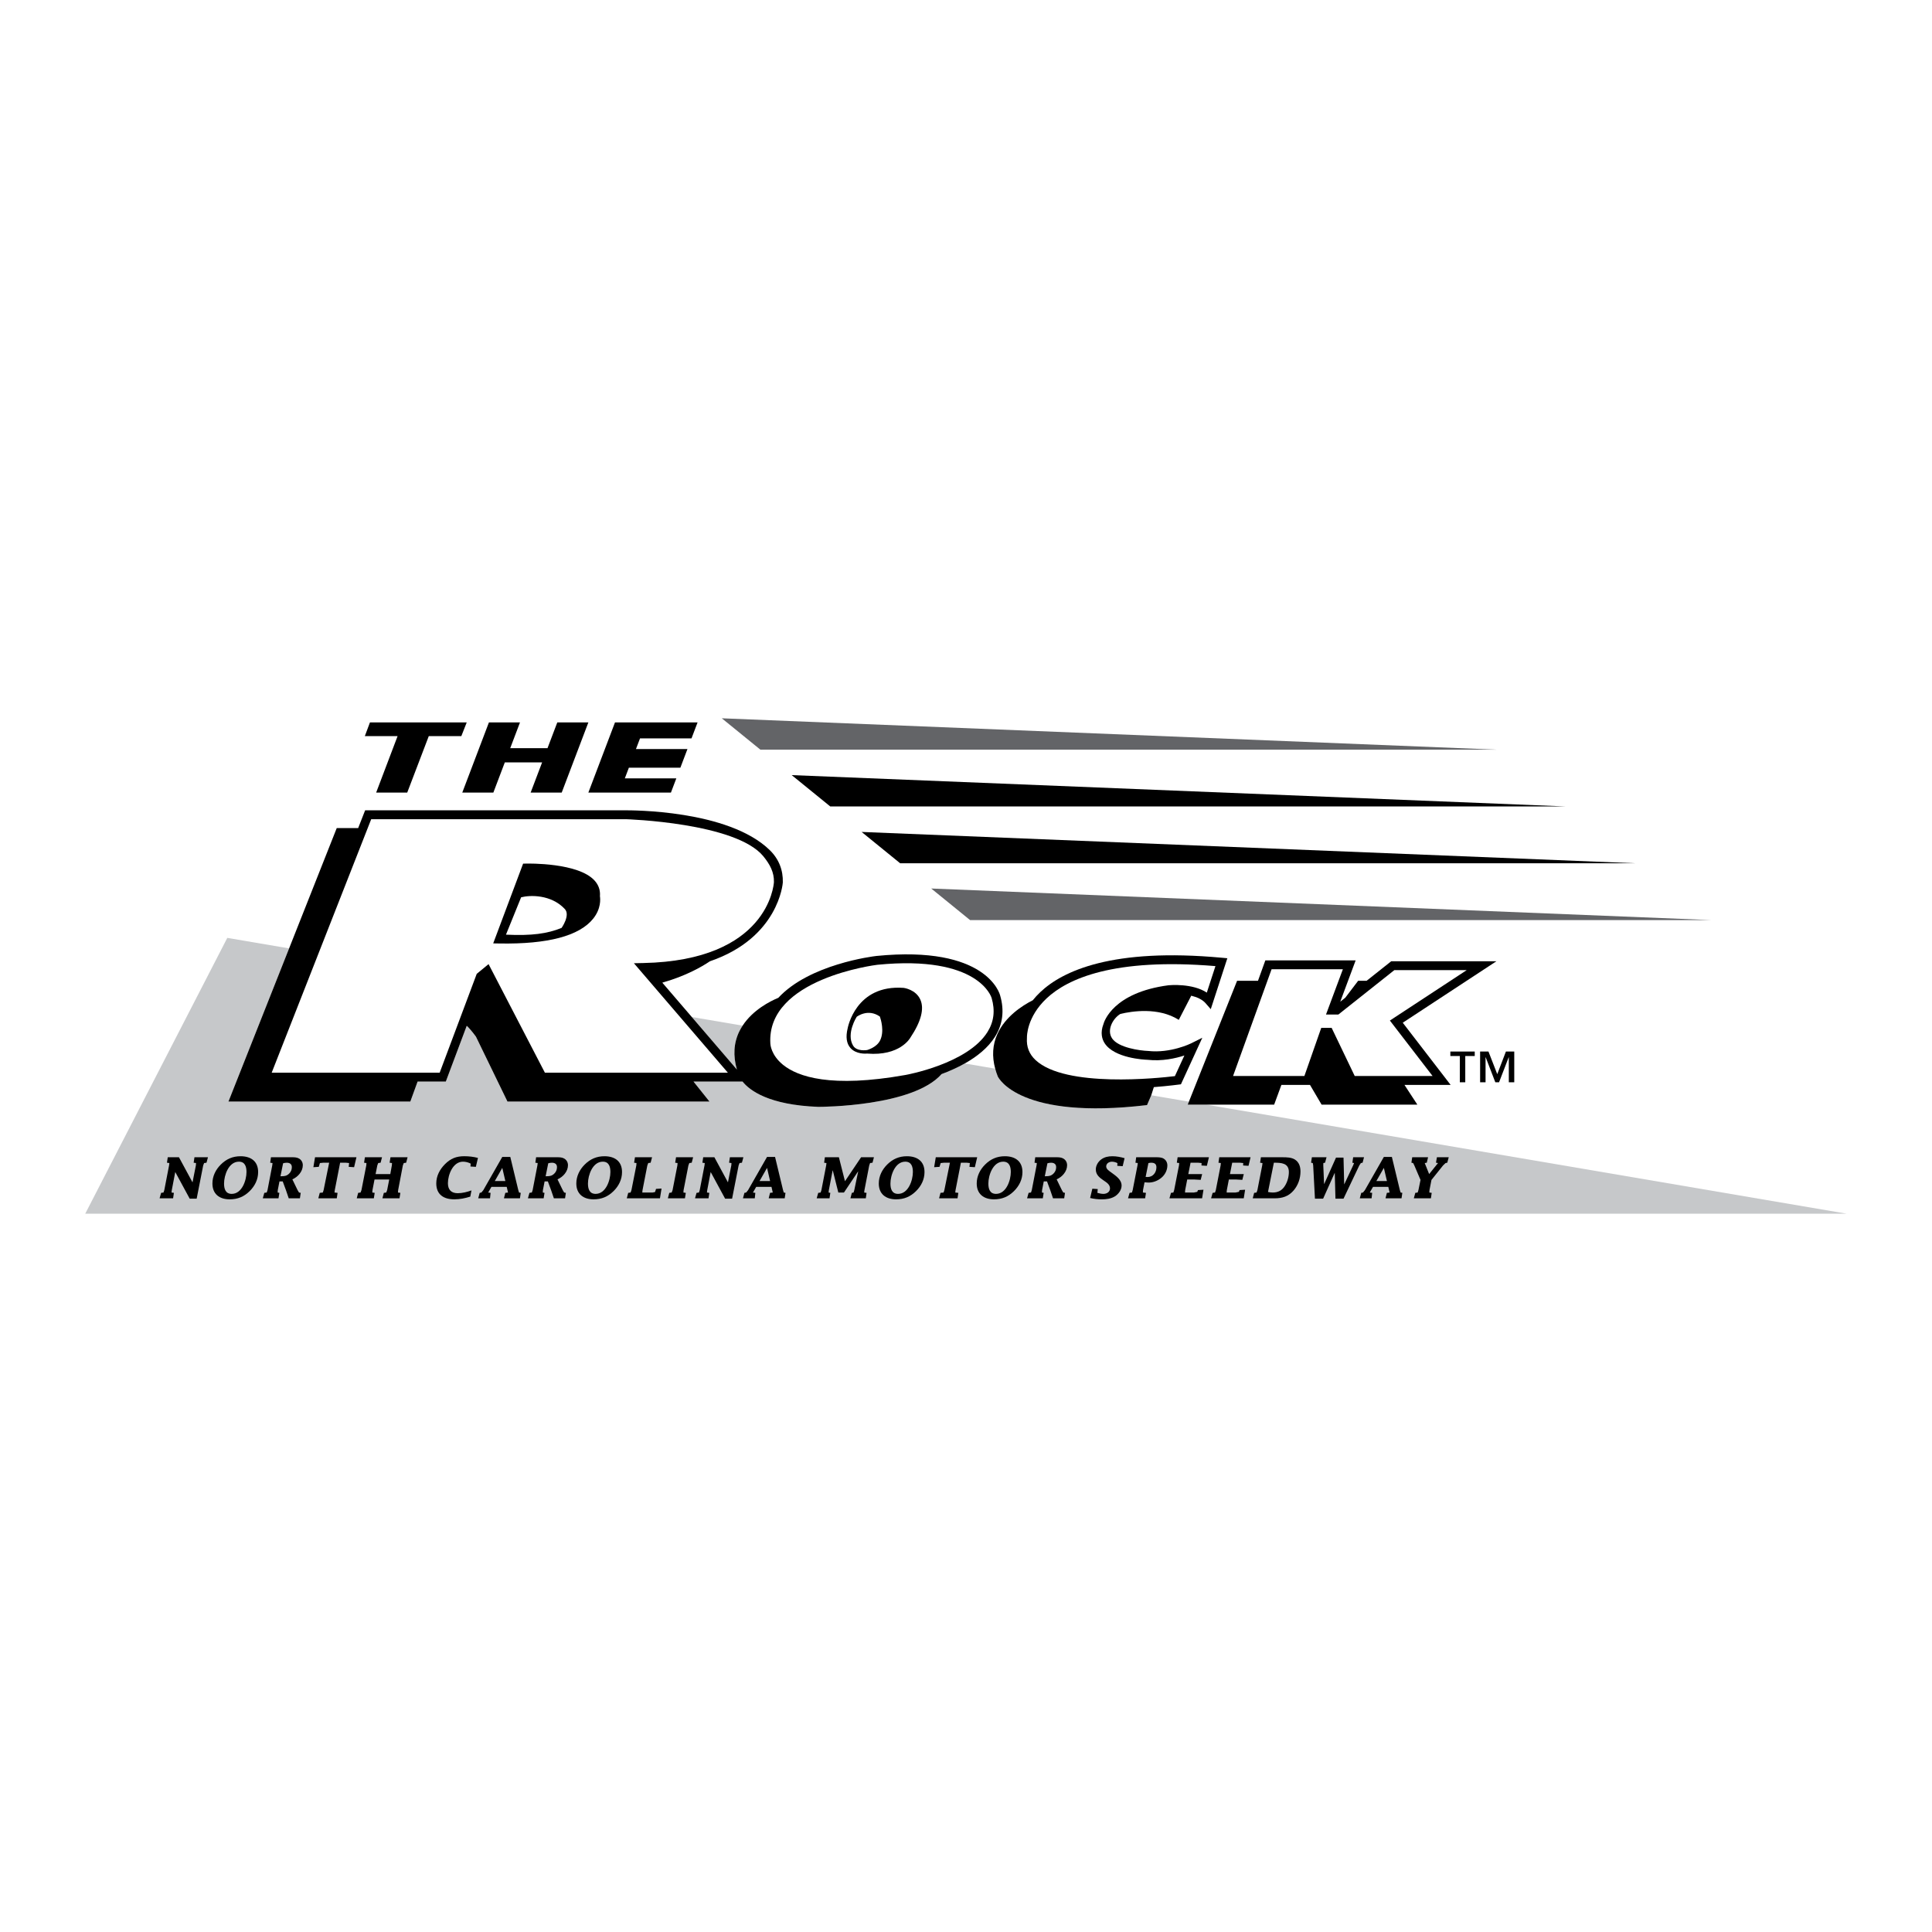 <?xml version="1.0" encoding="utf-8"?>
<!-- Generator: Adobe Illustrator 13.0.0, SVG Export Plug-In . SVG Version: 6.00 Build 14948)  -->
<!DOCTYPE svg PUBLIC "-//W3C//DTD SVG 1.0//EN" "http://www.w3.org/TR/2001/REC-SVG-20010904/DTD/svg10.dtd">
<svg version="1.0" id="Layer_1" xmlns="http://www.w3.org/2000/svg" xmlns:xlink="http://www.w3.org/1999/xlink" x="0px" y="0px"
	 width="192.756px" height="192.756px" viewBox="0 0 192.756 192.756" enable-background="new 0 0 192.756 192.756"
	 xml:space="preserve">
<g>
	<polygon fill-rule="evenodd" clip-rule="evenodd" fill="#FFFFFF" points="0,0 192.756,0 192.756,192.756 0,192.756 0,0 	"/>
	<path fill-rule="evenodd" clip-rule="evenodd" fill="#C6C8CA" d="M73.766,102.891c0.097-0.197,0.208-0.383,0.325-0.562
		l-5.074-0.863l4.504,5.248C73.122,105.326,73.202,104.043,73.766,102.891L73.766,102.891z"/>
	<path fill-rule="evenodd" clip-rule="evenodd" fill="#C6C8CA" d="M120.367,110.211h-1.869l0.119-0.299l-3.756-0.639l-0.421,0.98
		c-12.647,1.504-14.801-2.668-14.89-2.855c-0.106-0.264-0.188-0.521-0.258-0.777l-3.038-0.518c-0.764,0.43-1.564,0.779-2.316,1.059
		c-2.841,3.23-11.907,3.27-12.301,3.27c-4.933-0.188-6.842-1.635-7.554-2.525h-4.894l1.594,1.994H50.628l-3.145-6.477
		c-0.202-0.229-0.481-0.672-0.917-1.082l-2.087,5.564h-2.815L40.94,109.9H22.793l6.05-15.278l-6.166-1.05l-14.173,27.52h175.748
		L120.367,110.211L120.367,110.211z"/>
	<path fill-rule="evenodd" clip-rule="evenodd" d="M40.94,109.9l0.725-1.994h2.815l2.087-5.564c0.436,0.41,0.917,1.082,0.917,1.082
		l3.145,6.477h20.155l-1.594-1.994h4.894c0.712,0.891,2.621,2.338,7.554,2.525c0.394,0,9.46-0.039,12.301-3.27
		c0.752-0.279,1.552-0.629,2.316-1.059c1.205-0.678,2.32-1.553,3.02-2.672c0.773-1.238,0.945-2.619,0.511-4.107
		c-0.046-0.189-1.364-5.038-12.346-3.948c-0.36,0.042-6.684,0.821-9.786,4.175c-0.831,0.346-2.537,1.209-3.562,2.777
		c-0.117,0.18-0.228,0.365-0.325,0.562c-0.564,1.152-0.644,2.436-0.245,3.822l-4.504-5.248l-2.939-3.424
		c2.334-0.662,3.925-1.576,4.748-2.132c6.874-2.35,7.271-7.795,7.275-7.864c0.033-1.212-0.377-2.322-1.302-3.225
		c-4.148-4.05-13.937-3.969-14.372-3.974H36.43l-0.695,1.772h-2.138l-4.753,12.005l-6.05,15.278H40.94L40.94,109.9z"/>
	<polygon fill-rule="evenodd" clip-rule="evenodd" points="120.367,110.211 127.122,110.211 127.846,108.24 130.698,108.24 
		131.857,110.211 141.41,110.211 140.123,108.24 144.729,108.24 139.953,102.037 149.297,95.904 138.803,95.904 136.347,97.854 
		135.502,97.854 134.218,99.543 133.718,99.939 135.254,95.816 126.244,95.816 125.509,97.854 123.424,97.854 118.617,109.912 
		118.498,110.211 120.367,110.211 	"/>
	<path fill-rule="evenodd" clip-rule="evenodd" d="M114.44,110.254l0.421-0.98l0.258-0.812c1.38-0.102,2.702-0.281,2.702-0.281
		l2.133-4.643l-1.127,0.562c-0.02,0.012-2.044,1.002-4.271,0.754c-0.818-0.029-2.973-0.32-3.602-1.252
		c-0.566-0.838,0.09-2.006,0.827-2.443c1.133-0.271,3.791-0.697,5.826,0.592l1.244-2.41c0.566,0.139,1.102,0.371,1.433,0.752
		l0.514,0.592l1.654-5.081l-0.552-0.051c-10.914-1.005-15.871,1.31-18.108,3.429c-0.284,0.27-0.532,0.541-0.748,0.811
		c-1.067,0.543-2.747,1.629-3.537,3.375c-0.482,1.068-0.55,2.227-0.215,3.455c0.07,0.256,0.151,0.514,0.258,0.777
		C99.64,107.586,101.793,111.758,114.44,110.254L114.44,110.254z"/>
	<polygon fill-rule="evenodd" clip-rule="evenodd" points="40.63,79.074 42.78,73.44 46.028,73.44 46.565,72.076 36.91,72.076 
		36.401,73.44 39.668,73.44 37.53,79.074 40.63,79.074 	"/>
	<polygon fill-rule="evenodd" clip-rule="evenodd" points="55.601,72.076 54.625,74.645 50.905,74.645 51.88,72.076 48.78,72.076 
		46.122,79.074 49.223,79.074 50.366,76.062 54.087,76.062 52.943,79.074 56.043,79.074 58.701,72.076 55.601,72.076 	"/>
	<polygon fill-rule="evenodd" clip-rule="evenodd" points="62.34,77.656 62.743,76.593 67.881,76.593 68.587,74.733 63.45,74.733 
		63.854,73.67 68.991,73.67 69.597,72.076 61.358,72.076 58.701,79.074 66.939,79.074 67.478,77.656 62.34,77.656 	"/>
	<polygon fill-rule="evenodd" clip-rule="evenodd" points="163.229,86.131 85.964,83.003 89.812,86.131 163.229,86.131 	"/>
	<polygon fill-rule="evenodd" clip-rule="evenodd" points="156.26,80.461 78.988,77.333 82.837,80.461 156.26,80.461 	"/>
	<polygon fill-rule="evenodd" clip-rule="evenodd" fill="#636467" points="149.291,74.792 72.013,71.664 75.861,74.792 
		149.291,74.792 	"/>
	<polygon fill-rule="evenodd" clip-rule="evenodd" fill="#636467" points="170.787,91.8 92.909,88.647 96.787,91.8 170.787,91.8 	
		"/>
	<path fill-rule="evenodd" clip-rule="evenodd" fill="#FFFFFF" d="M43.867,107.021h-16.76l9.928-25.29h25.387
		c0.098,0.001,10.998,0.343,13.739,3.703c0.67,0.822,1.081,1.607,1.054,2.575c-0.019,0.307-0.608,7.819-13.031,8.073l-0.938,0.02
		l9.373,10.92H54.364l-5.62-10.833l-1.18,0.971L43.867,107.021L43.867,107.021z"/>
	<path fill-rule="evenodd" clip-rule="evenodd" fill="#FFFFFF" d="M90.338,107.25c-7.428,1.324-10.741,0.18-12.213-1.012
		c-1.215-0.984-1.264-2.061-1.266-2.105c-0.412-6.516,10.57-7.864,10.681-7.877c10.124-1.004,11.379,3.258,11.395,3.316
		c0.364,1.252,0.23,2.361-0.412,3.389C96.536,106.146,90.4,107.238,90.338,107.25L90.338,107.25z"/>
	<path fill-rule="evenodd" clip-rule="evenodd" d="M90.171,98.562c-4.811-0.363-5.594,4-5.602,4.045
		c-0.205,0.846-0.112,1.506,0.277,1.947c0.566,0.643,1.547,0.574,1.674,0.562c3.25,0.264,4.271-1.521,4.313-1.598
		c1.066-1.6,1.401-2.881,0.985-3.797C91.37,98.732,90.22,98.57,90.171,98.562L90.171,98.562z"/>
	<path fill-rule="evenodd" clip-rule="evenodd" fill="#FFFFFF" d="M85.111,104.32c-0.711-1.199,0.362-2.873,0.362-2.873l0,0
		c0.046-0.035,1.129-0.855,2.313-0.023c0.089,0.254,0.474,1.469,0.019,2.385c-0.351,0.705-1.292,0.953-1.292,0.953l-0.018,0.002
		C86.487,104.766,85.476,104.934,85.111,104.32L85.111,104.32z"/>
	<polygon fill-rule="evenodd" clip-rule="evenodd" points="149.382,107.168 150.245,104.912 151.078,104.912 151.078,107.979 
		150.535,107.979 150.535,105.486 150.521,105.486 149.561,107.979 149.188,107.979 148.229,105.486 148.214,105.486 
		148.214,107.979 147.671,107.979 147.671,104.912 148.504,104.912 149.382,107.168 	"/>
	<polygon fill-rule="evenodd" clip-rule="evenodd" points="147.135,105.359 146.19,105.359 146.19,107.979 145.647,107.979 
		145.647,105.359 144.702,105.359 144.702,104.912 147.135,104.912 147.135,105.359 	"/>
	<polygon fill-rule="evenodd" clip-rule="evenodd" fill="#FFFFFF" points="135.161,107.354 132.857,102.549 131.822,102.549 
		130.139,107.354 123.022,107.354 126.866,96.702 133.979,96.702 132.296,101.219 133.53,101.219 139.111,96.791 146.333,96.791 
		138.669,101.82 142.929,107.354 135.161,107.354 	"/>
	<path fill-rule="evenodd" clip-rule="evenodd" fill="#FFFFFF" d="M120.404,99.033c-1.428-0.945-3.702-0.746-3.812-0.734
		c-5.555,0.727-6.438,3.641-6.498,3.865c-0.347,0.895-0.131,1.537,0.117,1.92c0.971,1.496,3.944,1.641,4.281,1.652
		c1.443,0.162,2.787-0.141,3.673-0.428l-0.946,2.057c-1.595,0.195-10.908,1.189-13.895-1.596c-0.644-0.602-0.927-1.326-0.866-2.217
		l0.002-0.023l-0.001-0.023c-0.002-0.08-0.034-2.027,1.969-3.906c2.072-1.945,6.677-4.058,16.837-3.212L120.404,99.033
		L120.404,99.033z"/>
	<path fill-rule="evenodd" clip-rule="evenodd" d="M59.181,91.657c0.8-0.999,0.718-1.97,0.674-2.245
		c0.049-0.589-0.13-1.115-0.539-1.564c-1.634-1.793-6.615-1.692-6.827-1.688l-0.299,0.007l-2.983,7.955l0.628,0.01
		C54.654,94.213,57.798,93.38,59.181,91.657L59.181,91.657z"/>
	<path fill-rule="evenodd" clip-rule="evenodd" fill="#FFFFFF" d="M50.48,93.251l1.511-3.726l0,0
		c0.868-0.231,2.982-0.302,4.357,1.164c0.583,0.621-0.32,1.889-0.32,1.889C54.596,93.156,53.062,93.371,50.48,93.251L50.48,93.251z"
		/>
	<polygon fill-rule="evenodd" clip-rule="evenodd" points="16.868,116.275 16.896,116.037 16.658,116.004 16.737,115.459 
		17.854,115.459 19.208,117.963 19.542,116.275 19.559,116.037 19.321,116.004 19.401,115.459 20.749,115.459 20.602,116.004 
		20.364,116.037 20.273,116.275 19.622,119.59 18.925,119.59 17.485,116.932 17.14,118.74 17.112,118.979 17.35,119.012 
		17.27,119.557 15.922,119.557 16.075,119.012 16.312,118.979 16.392,118.74 16.868,116.275 	"/>
	<path fill-rule="evenodd" clip-rule="evenodd" d="M22.037,116.18c0.549-0.545,1.184-0.822,1.96-0.822
		c1.026,0,1.757,0.492,1.757,1.58c0,0.738-0.329,1.389-0.844,1.898c-0.566,0.561-1.201,0.822-1.995,0.822
		c-1.009,0-1.722-0.521-1.722-1.582C21.193,117.346,21.521,116.689,22.037,116.18L22.037,116.18z"/>
	<path fill-rule="evenodd" clip-rule="evenodd" fill="#C6C8CA" d="M23.119,119.113c1.015,0,1.474-1.342,1.474-2.182
		c0-0.525-0.142-1.031-0.76-1.031c-1.014,0-1.479,1.344-1.479,2.182C22.354,118.609,22.496,119.113,23.119,119.113L23.119,119.113z"
		/>
	<path fill-rule="evenodd" clip-rule="evenodd" d="M27.162,116.275l0.028-0.238l-0.232-0.033l0.074-0.545h2.125
		c0.232,0,0.487,0.012,0.691,0.137c0.238,0.146,0.363,0.385,0.363,0.662c0,0.623-0.493,1.168-1.042,1.406l0.521,1.076l0.142,0.238
		l0.17,0.033l-0.08,0.545h-1.116l-0.277-0.816l-0.323-0.873h-0.323l-0.17,0.873l-0.011,0.238l0.17,0.033l-0.085,0.545h-1.569
		l0.153-0.545l0.238-0.033l0.08-0.238L27.162,116.275L27.162,116.275z"/>
	<path fill-rule="evenodd" clip-rule="evenodd" fill="#C6C8CA" d="M28.097,117.352c0.317,0,0.532-0.039,0.765-0.277
		c0.17-0.17,0.255-0.385,0.255-0.629c0-0.316-0.221-0.441-0.51-0.441c-0.125,0-0.244,0.021-0.363,0.057l-0.261,1.291H28.097
		L28.097,117.352z"/>
	<polygon fill-rule="evenodd" clip-rule="evenodd" points="32.247,116.004 31.918,116.037 31.805,116.416 31.266,116.451 
		31.431,115.459 35.562,115.459 35.329,116.451 34.791,116.416 34.83,116.037 34.513,116.004 33.935,116.004 33.402,118.74 
		33.374,118.979 33.68,119.012 33.601,119.557 31.759,119.557 31.901,119.012 32.207,118.979 32.286,118.74 32.841,116.004 
		32.247,116.004 	"/>
	<polygon fill-rule="evenodd" clip-rule="evenodd" points="37.162,118.74 37.145,118.979 37.383,119.012 37.298,119.557 
		35.592,119.557 35.734,119.012 35.972,118.979 36.062,118.74 36.544,116.275 36.562,116.037 36.323,116.004 36.408,115.459 
		38.114,115.459 37.972,116.004 37.734,116.037 37.644,116.275 37.473,117.137 38.941,117.137 39.094,116.275 39.111,116.037 
		38.873,116.004 38.958,115.459 40.664,115.459 40.522,116.004 40.284,116.037 40.193,116.275 39.723,118.74 39.706,118.979 
		39.944,119.012 39.859,119.557 38.153,119.557 38.295,119.012 38.533,118.979 38.624,118.74 38.833,117.68 37.366,117.68 
		37.162,118.74 	"/>
	<path fill-rule="evenodd" clip-rule="evenodd" d="M47.477,116.416l-0.539-0.033l0.023-0.289c-0.238-0.125-0.504-0.193-0.771-0.193
		c-1.002,0-1.501,1.305-1.501,2.148c0,0.641,0.323,0.998,0.98,0.998c0.448,0,0.952-0.125,1.371-0.279l-0.119,0.619
		c-0.521,0.164-1.048,0.271-1.592,0.271c-1.048,0-1.802-0.465-1.802-1.592c0-0.742,0.351-1.4,0.867-1.916
		c0.561-0.561,1.122-0.793,1.921-0.793c0.459,0,0.924,0.051,1.371,0.17L47.477,116.416L47.477,116.416z"/>
	<polygon fill-rule="evenodd" clip-rule="evenodd" points="48.708,118.979 48.946,119.012 48.89,119.557 47.711,119.557 
		47.858,119.012 48.028,118.979 48.221,118.74 50.113,115.426 50.912,115.426 51.711,118.74 51.785,118.979 51.955,119.012 
		51.875,119.557 50.277,119.557 50.414,119.012 50.686,118.979 50.555,118.412 49.031,118.412 48.708,118.979 	"/>
	<polygon fill-rule="evenodd" clip-rule="evenodd" fill="#C6C8CA" points="50.419,117.834 50.113,116.52 49.365,117.834 
		50.419,117.834 	"/>
	<path fill-rule="evenodd" clip-rule="evenodd" d="M53.617,116.275l0.028-0.238l-0.232-0.033l0.074-0.545h2.125
		c0.232,0,0.487,0.012,0.691,0.137c0.238,0.146,0.363,0.385,0.363,0.662c0,0.623-0.493,1.168-1.043,1.406l0.521,1.076l0.142,0.238
		l0.17,0.033l-0.08,0.545H55.26l-0.278-0.816l-0.323-0.873h-0.323l-0.17,0.873l-0.011,0.238l0.17,0.033l-0.085,0.545H52.67
		l0.153-0.545l0.238-0.033l0.08-0.238L53.617,116.275L53.617,116.275z"/>
	<path fill-rule="evenodd" clip-rule="evenodd" fill="#C6C8CA" d="M54.551,117.352c0.318,0,0.533-0.039,0.765-0.277
		c0.17-0.17,0.255-0.385,0.255-0.629c0-0.316-0.221-0.441-0.51-0.441c-0.125,0-0.244,0.021-0.363,0.057l-0.26,1.291H54.551
		L54.551,117.352z"/>
	<path fill-rule="evenodd" clip-rule="evenodd" d="M58.344,116.18c0.549-0.545,1.184-0.822,1.96-0.822
		c1.025,0,1.756,0.492,1.756,1.58c0,0.738-0.329,1.389-0.844,1.898c-0.567,0.561-1.202,0.822-1.995,0.822
		c-1.008,0-1.722-0.521-1.722-1.582C57.5,117.346,57.829,116.689,58.344,116.18L58.344,116.18z"/>
	<path fill-rule="evenodd" clip-rule="evenodd" fill="#C6C8CA" d="M59.426,119.113c1.014,0,1.473-1.342,1.473-2.182
		c0-0.525-0.142-1.031-0.759-1.031c-1.014,0-1.479,1.344-1.479,2.182C58.661,118.609,58.803,119.113,59.426,119.113L59.426,119.113z
		"/>
	<polygon fill-rule="evenodd" clip-rule="evenodd" points="63.486,116.275 63.503,116.037 63.265,116.004 63.35,115.459 
		65.056,115.459 64.914,116.004 64.676,116.037 64.585,116.275 64.104,118.74 64.081,118.979 65.107,118.979 65.356,118.928 
		65.452,118.615 66.002,118.582 65.844,119.557 62.534,119.557 62.676,119.012 62.914,118.979 62.999,118.74 63.486,116.275 	"/>
	<polygon fill-rule="evenodd" clip-rule="evenodd" points="68.201,118.74 68.185,118.979 68.422,119.012 68.337,119.557 
		66.632,119.557 66.773,119.012 67.011,118.979 67.102,118.74 67.583,116.275 67.601,116.037 67.363,116.004 67.448,115.459 
		69.153,115.459 69.012,116.004 68.773,116.037 68.683,116.275 68.201,118.74 	"/>
	<polygon fill-rule="evenodd" clip-rule="evenodd" points="70.288,116.275 70.316,116.037 70.078,116.004 70.158,115.459 
		71.274,115.459 72.628,117.963 72.962,116.275 72.979,116.037 72.741,116.004 72.821,115.459 74.169,115.459 74.022,116.004 
		73.784,116.037 73.693,116.275 73.042,119.59 72.345,119.59 70.905,116.932 70.56,118.74 70.531,118.979 70.77,119.012 
		70.69,119.557 69.341,119.557 69.495,119.012 69.732,118.979 69.812,118.74 70.288,116.275 	"/>
	<polygon fill-rule="evenodd" clip-rule="evenodd" points="75.123,118.979 75.36,119.012 75.304,119.557 74.125,119.557 
		74.272,119.012 74.443,118.979 74.635,118.74 76.528,115.426 77.327,115.426 78.126,118.74 78.199,118.979 78.369,119.012 
		78.29,119.557 76.692,119.557 76.828,119.012 77.1,118.979 76.97,118.412 75.446,118.412 75.123,118.979 	"/>
	<polygon fill-rule="evenodd" clip-rule="evenodd" fill="#C6C8CA" points="76.833,117.834 76.528,116.52 75.78,117.834 
		76.833,117.834 	"/>
	<polygon fill-rule="evenodd" clip-rule="evenodd" points="83.085,116.768 83.074,116.768 82.694,118.74 82.671,118.979 
		82.841,119.012 82.762,119.557 81.481,119.557 81.635,119.012 81.873,118.979 81.952,118.74 82.428,116.275 82.456,116.037 
		82.224,116.004 82.297,115.459 83.697,115.459 84.303,117.85 85.913,115.459 87.193,115.459 87.051,116.004 86.808,116.037 
		86.723,116.275 86.247,118.74 86.219,118.979 86.457,119.012 86.383,119.557 84.847,119.557 84.989,119.012 85.159,118.979 
		85.233,118.74 85.618,116.893 85.606,116.881 84.202,118.979 83.641,118.979 83.085,116.768 	"/>
	<path fill-rule="evenodd" clip-rule="evenodd" d="M88.521,116.18c0.55-0.545,1.185-0.822,1.96-0.822
		c1.025,0,1.757,0.492,1.757,1.58c0,0.738-0.329,1.389-0.844,1.898c-0.567,0.561-1.201,0.822-1.995,0.822
		c-1.008,0-1.723-0.521-1.723-1.582C87.677,117.346,88.006,116.689,88.521,116.18L88.521,116.18z"/>
	<path fill-rule="evenodd" clip-rule="evenodd" fill="#C6C8CA" d="M89.604,119.113c1.015,0,1.474-1.342,1.474-2.182
		c0-0.525-0.142-1.031-0.759-1.031c-1.015,0-1.479,1.344-1.479,2.182C88.839,118.609,88.98,119.113,89.604,119.113L89.604,119.113z"
		/>
	<polygon fill-rule="evenodd" clip-rule="evenodd" points="94.179,116.004 93.851,116.037 93.737,116.416 93.199,116.451 
		93.363,115.459 97.494,115.459 97.262,116.451 96.723,116.416 96.763,116.037 96.446,116.004 95.868,116.004 95.335,118.74 
		95.307,118.979 95.613,119.012 95.533,119.557 93.692,119.557 93.833,119.012 94.14,118.979 94.219,118.74 94.774,116.004 
		94.179,116.004 	"/>
	<path fill-rule="evenodd" clip-rule="evenodd" d="M98.292,116.18c0.55-0.545,1.185-0.822,1.961-0.822
		c1.025,0,1.757,0.492,1.757,1.58c0,0.738-0.329,1.389-0.845,1.898c-0.566,0.561-1.201,0.822-1.994,0.822
		c-1.009,0-1.723-0.521-1.723-1.582C97.448,117.346,97.776,116.689,98.292,116.18L98.292,116.18z"/>
	<path fill-rule="evenodd" clip-rule="evenodd" fill="#C6C8CA" d="M99.375,119.113c1.014,0,1.473-1.342,1.473-2.182
		c0-0.525-0.142-1.031-0.759-1.031c-1.015,0-1.479,1.344-1.479,2.182C98.609,118.609,98.751,119.113,99.375,119.113L99.375,119.113z
		"/>
	<path fill-rule="evenodd" clip-rule="evenodd" d="M103.417,116.275l0.028-0.238l-0.231-0.033l0.073-0.545h2.125
		c0.232,0,0.487,0.012,0.691,0.137c0.237,0.146,0.362,0.385,0.362,0.662c0,0.623-0.493,1.168-1.043,1.406l0.521,1.076l0.142,0.238
		l0.17,0.033l-0.079,0.545h-1.116l-0.277-0.816l-0.323-0.873h-0.323l-0.17,0.873l-0.012,0.238l0.171,0.033l-0.085,0.545h-1.57
		l0.153-0.545l0.238-0.033l0.079-0.238L103.417,116.275L103.417,116.275z"/>
	<path fill-rule="evenodd" clip-rule="evenodd" fill="#C6C8CA" d="M104.353,117.352c0.317,0,0.532-0.039,0.765-0.277
		c0.17-0.17,0.255-0.385,0.255-0.629c0-0.316-0.221-0.441-0.51-0.441c-0.125,0-0.244,0.021-0.362,0.057l-0.261,1.291H104.353
		L104.353,117.352z"/>
	<path fill-rule="evenodd" clip-rule="evenodd" d="M108.983,118.598l0.538,0.035l-0.034,0.379c0.192,0.051,0.396,0.102,0.601,0.102
		c0.329,0,0.657-0.186,0.657-0.549c0-0.375-0.328-0.584-0.606-0.771c-0.413-0.277-0.81-0.572-0.81-1.115
		c0-0.396,0.227-0.766,0.532-0.998c0.334-0.248,0.714-0.322,1.128-0.322c0.408,0,0.815,0.08,1.212,0.193l-0.192,0.799l-0.538-0.035
		l0.017-0.271c-0.164-0.086-0.362-0.143-0.55-0.143c-0.277,0-0.572,0.166-0.572,0.477c0,0.277,0.323,0.465,0.521,0.611
		c0.431,0.318,1.015,0.688,1.015,1.299c0,0.441-0.323,0.861-0.686,1.082c-0.386,0.232-0.855,0.289-1.298,0.289
		c-0.385,0-0.776-0.045-1.155-0.137L108.983,118.598L108.983,118.598z"/>
	<path fill-rule="evenodd" clip-rule="evenodd" d="M114.039,118.74l-0.011,0.238l0.306,0.033l-0.085,0.545h-1.706l0.153-0.545
		l0.238-0.033l0.073-0.238l0.481-2.465l0.028-0.238l-0.232-0.033l0.074-0.545h1.988c0.244,0,0.539,0.006,0.754,0.137
		c0.238,0.146,0.368,0.396,0.368,0.68c0,0.477-0.238,0.936-0.601,1.234c-0.374,0.312-0.872,0.5-1.354,0.471l-0.323-0.021
		L114.039,118.74L114.039,118.74z"/>
	<path fill-rule="evenodd" clip-rule="evenodd" fill="#C6C8CA" d="M114.492,117.432c0.544,0,0.884-0.459,0.884-0.975
		c0-0.346-0.215-0.453-0.521-0.453c-0.097,0-0.188,0.016-0.278,0.039l-0.277,1.377L114.492,117.432L114.492,117.432z"/>
	<polygon fill-rule="evenodd" clip-rule="evenodd" points="116.829,119.012 117.067,118.979 117.146,118.74 117.628,116.275 
		117.65,116.037 117.412,116.004 117.492,115.459 120.614,115.459 120.41,116.314 119.871,116.281 119.883,116.037 119.549,116.004 
		118.783,116.004 118.557,117.137 119.939,117.137 119.792,117.715 119.175,117.68 118.449,117.68 118.245,118.74 118.229,118.979 
		119.112,118.979 119.452,118.91 119.521,118.734 120.07,118.701 119.934,119.557 116.676,119.557 116.829,119.012 	"/>
	<polygon fill-rule="evenodd" clip-rule="evenodd" points="120.983,119.012 121.222,118.979 121.301,118.74 121.782,116.275 
		121.805,116.037 121.567,116.004 121.646,115.459 124.769,115.459 124.564,116.314 124.026,116.281 124.037,116.037 
		123.703,116.004 122.938,116.004 122.712,117.137 124.094,117.137 123.947,117.715 123.329,117.68 122.604,117.68 122.4,118.74 
		122.383,118.979 123.267,118.979 123.607,118.91 123.675,118.734 124.225,118.701 124.089,119.557 120.83,119.557 120.983,119.012 
			"/>
	<path fill-rule="evenodd" clip-rule="evenodd" d="M124.985,119.557l0.142-0.545l0.238-0.033l0.085-0.238l0.481-2.465l0.028-0.238
		l-0.238-0.033l0.079-0.545h2.147c0.414,0,0.901,0.006,1.252,0.232c0.42,0.271,0.55,0.715,0.55,1.189
		c0,0.686-0.231,1.361-0.68,1.887c-0.516,0.602-1.133,0.789-1.903,0.789H124.985L124.985,119.557z"/>
	<path fill-rule="evenodd" clip-rule="evenodd" fill="#C6C8CA" d="M126.509,118.922c0.159,0.033,0.312,0.057,0.471,0.057
		c0.544,0,0.94-0.215,1.225-0.68c0.249-0.402,0.385-0.896,0.385-1.367c0-0.895-0.76-0.928-1.444-0.928h-0.052L126.509,118.922
		L126.509,118.922z"/>
	<polygon fill-rule="evenodd" clip-rule="evenodd" points="135.006,115.459 136.088,115.459 135.946,116.004 135.776,116.037 
		135.618,116.275 134.043,119.59 133.238,119.59 133.17,117.029 133.158,117.029 132.009,119.59 131.192,119.59 131.017,116.275 
		130.978,116.037 130.807,116.004 130.887,115.459 132.349,115.459 132.201,116.004 132.031,116.037 132.025,116.275 
		132.104,118.123 132.116,118.123 133.295,115.494 134.043,115.494 134.11,118.15 134.122,118.15 135,116.275 135.097,116.037 
		134.927,116.004 135.006,115.459 	"/>
	<polygon fill-rule="evenodd" clip-rule="evenodd" points="136.663,118.979 136.901,119.012 136.845,119.557 135.666,119.557 
		135.813,119.012 135.983,118.979 136.176,118.74 138.068,115.426 138.867,115.426 139.666,118.74 139.74,118.979 139.91,119.012 
		139.831,119.557 138.233,119.557 138.369,119.012 138.641,118.979 138.511,118.412 136.986,118.412 136.663,118.979 	"/>
	<polygon fill-rule="evenodd" clip-rule="evenodd" fill="#C6C8CA" points="138.375,117.834 138.068,116.52 137.32,117.834 
		138.375,117.834 	"/>
	<polygon fill-rule="evenodd" clip-rule="evenodd" points="141.725,117.721 141.107,116.275 140.988,116.037 140.818,116.004 
		140.897,115.459 142.479,115.459 142.349,116.004 142.145,116.037 142.586,117.137 143.471,116.037 143.267,116.004 
		143.362,115.459 144.541,115.459 144.394,116.004 144.224,116.037 143.975,116.275 142.818,117.721 142.62,118.74 142.604,118.979 
		142.841,119.012 142.762,119.557 141.057,119.557 141.204,119.012 141.441,118.979 141.516,118.74 141.725,117.721 	"/>
</g>
</svg>
